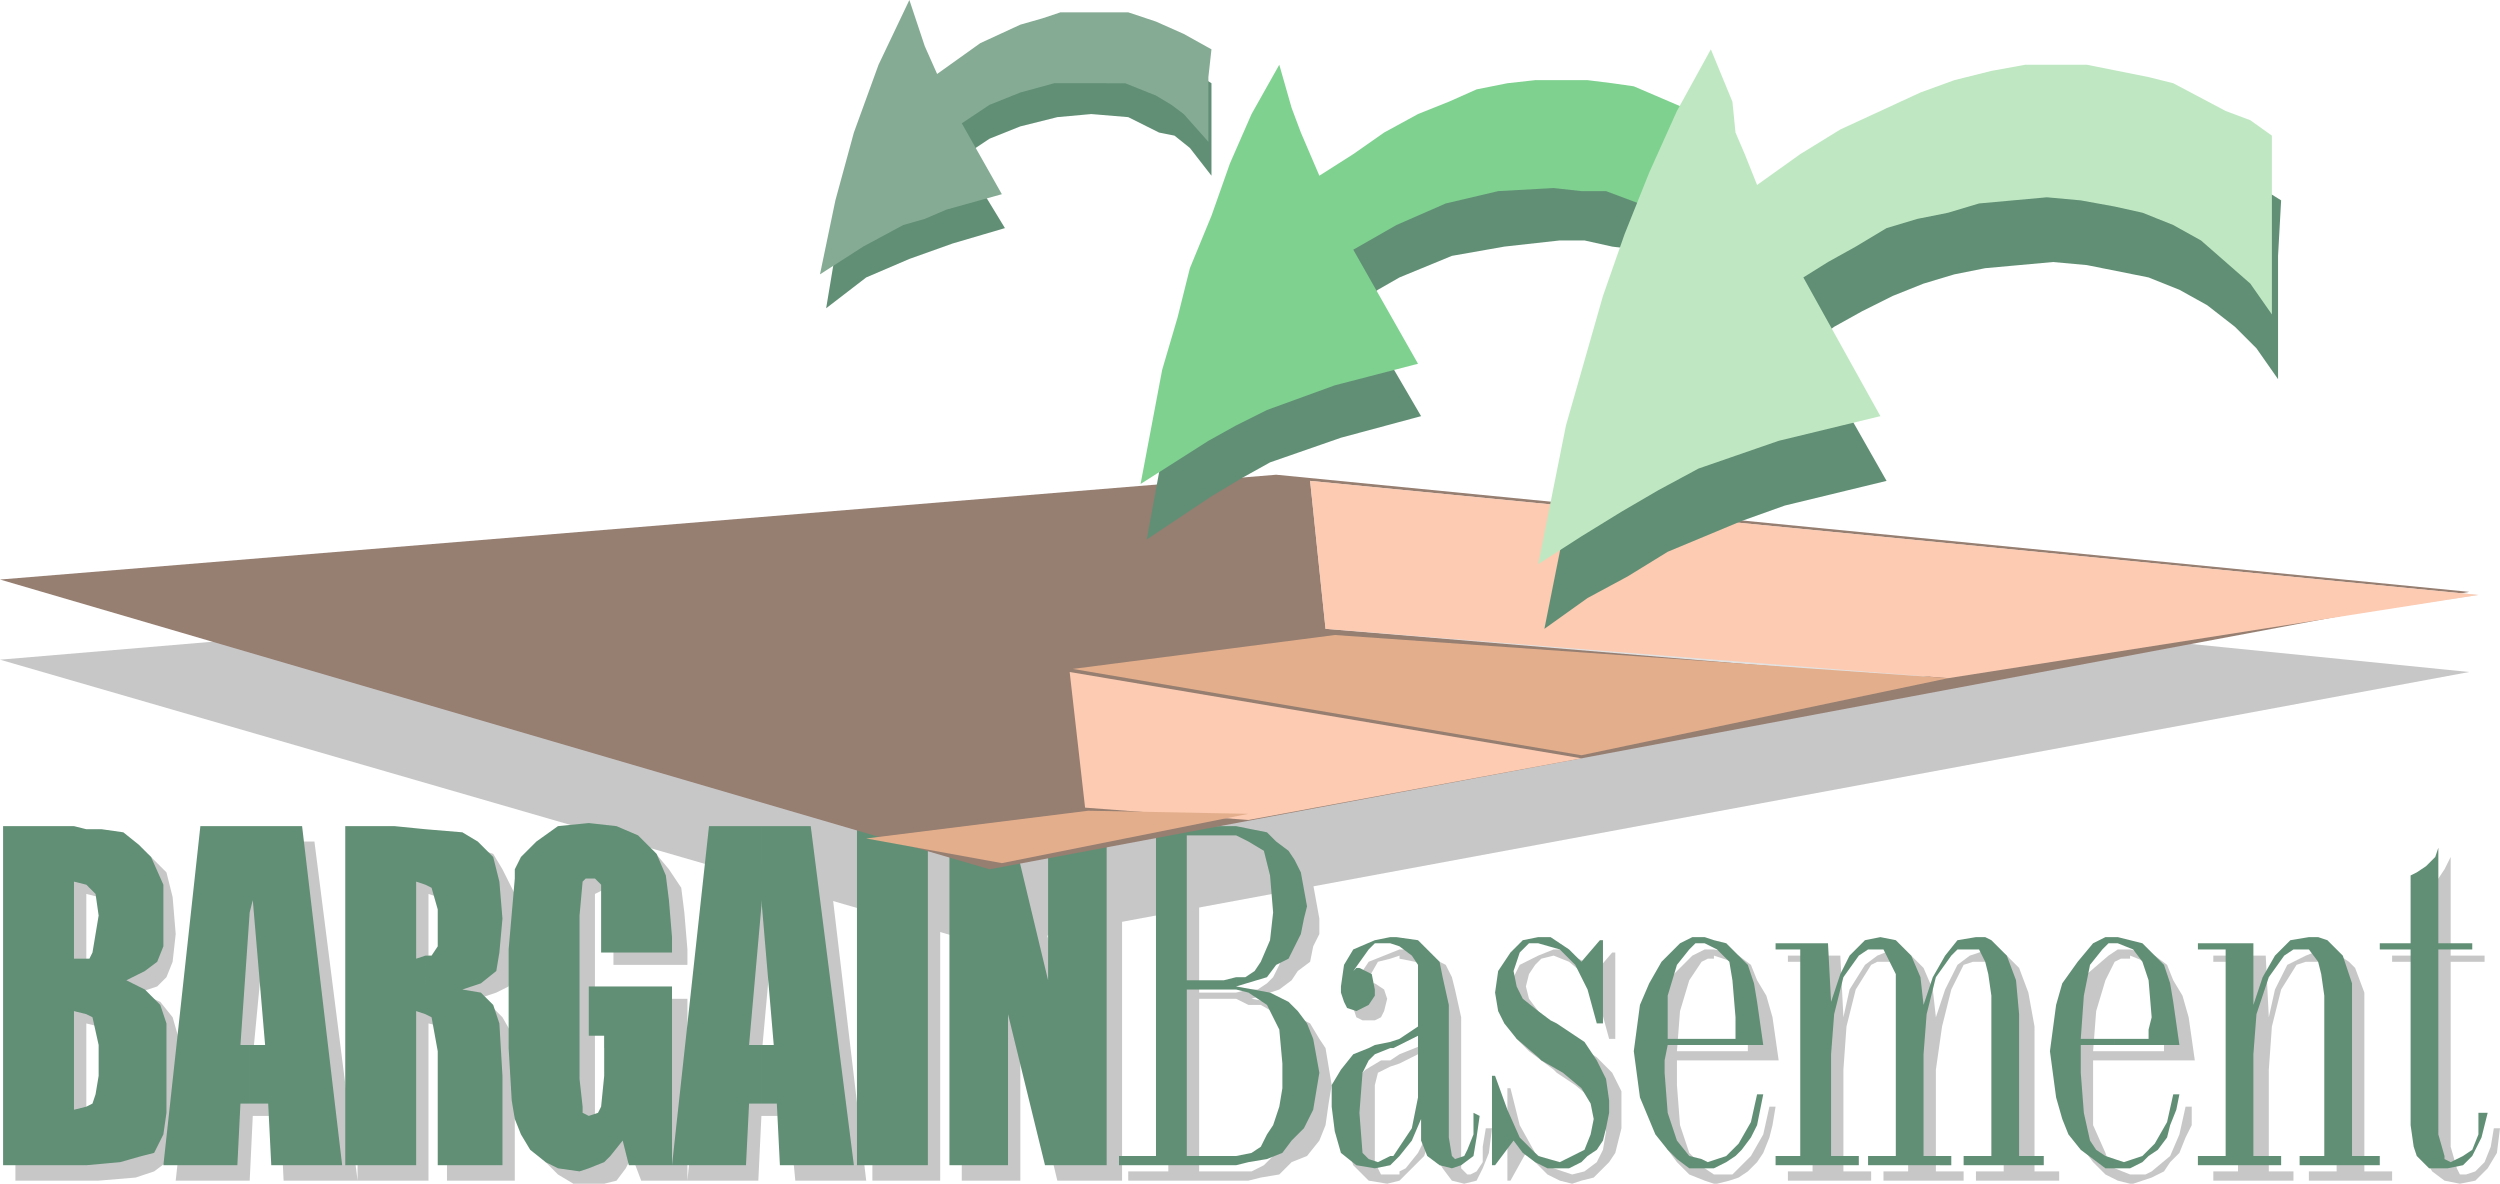 <svg xmlns="http://www.w3.org/2000/svg" width="608.25" height="288"><path fill="#c8c7c8" fill-rule="evenodd" d="M273 204.75v82.5h-15.75l-9-37.5v37.5H234v-82.5h14.25l10.5 36.75v-36.75H273m-44.25 0v82.5h-16.5v-82.5h16.5m-40.5 52.5v14.25H192l1.5 15.75h17.25l-9.75-82.5h-12.75v19.5V222l3 35.25h-3m0-33v-19.5H175.5l-8.25 82.5h17.25l.75-15.75h3v-14.25h-3l3-33m-21 10.5h-18v-7.5l-.75-9-.75-1.5h-1.5l-1.5.75V273l.75 1.5h3l.75-1.5.75-8.25V255h-3v-12h20.25v44.25H156l-2.25-6-1.5 3-2.25 3-3 .75h-7.5l-3.75-2.25-3-3-3-3.75-2.25-4.5v-57.75l.75-2.25 1.5-2.25 4.5-5.25 5.25-3 6.75-.75 6.75.75 6 3 3.75 4.5 3 4.5.75 6 .75 9v3.75m-60 .75v14.25l.75.75.75 8.25v28.5h16.5v-34.5l-3-5.25-2.25-2.25-3.75-2.25 4.5-1.5 3-1.5 1.5-5.25V217.5l-3-6-2.25-3.75-4.5-1.5-8.25-.75V219h.75l.75 5.25V234l-1.5.75v.75m0-16.5v-13.5l-8.25-.75H87v82.5h17.25V249l3 .75V235.5l-3 .75V217.5l2.25.75.75.75M64.5 257.25v14.25h3.75l.75 15.75h18l-10.5-82.5h-12v21l.75-3.75 1.5 35.25H64.5m0-31.5v-21H51.75l-9 82.5h18l.75-15.75h3v-14.25h-3l3-31.5M24 273v14.25l9-.75 4.5-1.5 3-2.25 1.5-3 1.5-5.25.75-7.5v-7.5l-.75-6.75-1.5-5.25-3-3.75-5.25-2.25 4.5-1.5 2.25-2.25L42 234l.75-6.75-.75-9-1.5-6-3.75-3.75-3-2.25-6-1.5H24v13.5h.75l1.5 2.25.75 5.25-.75 9-1.5 1.5H24v13.5l2.25.75.75 6.75v8.25l-.75 3.75v3L24 273m0-54.75v-13.5H3.75v82.5H24V273l-3 .75V249l3 .75v-13.5h-3V217.5l3 .75M589.5 234H582v-1.5h7.5V216l2.25-.75 1.5-1.5 1.5-2.25 1.5-3v24h8.25v1.5h-8.25v45l1.5 5.25.75 1.5h1.5l2.25-.75 2.25-2.25L606 279l.75-4.5h1.5l-.75 6-2.25 3.75-3 3-3.75.75-3.75-.75-3-2.25-2.25-3.75V234m-21 12v-5.25l-1.5-4.5-1.5-2.25H561l-2.25.75-3.75 6-2.25 9-.75 10.5V285h6v2.25h-19.5V285h6v-51h-6v-1.5h12.75l.75 15 1.5-6.75 3-6 4.5-2.25 3.75-1.5H567l4.5 3 1.5 1.5 2.25 6V285H582v2.25h-20.25V285h6.75v-39m-50.25 39.75V288h.75l4.5-1.5 3-1.5 1.5-2.25 2.25-2.25 1.5-3.75 1.5-3v-4.5h-1.5l-1.5 6.75-2.25 5.25-4.5 3.75-1.5.75h-3.75m0-30V258H534l-1.5-10.5-1.5-5.25-2.25-3.75-1.5-3.75-3-2.25-6-1.5v2.25-.75L522 234l3 2.25 1.5 5.25v14.25h-8.25m0-22.5V231h-3l-2.25 1.5-5.25 4.5-5.25 10.5-.75 11.25.75 11.25 1.5 4.5 3 5.25 2.25 3 3 3 3 1.5 3 .75v-2.25l-3.75-1.5-1.5-1.5-.75-2.25-3-6.75V258h9v-2.25h-9L510 246l2.25-7.5 2.25-4.5 1.5-.75h2.25M477.75 285v2.25h-19.5V285h6v-44.25l-.75-4.5-2.25-2.25h-4.5l-1.5.75-3.75 6-2.25 9-.75 10.5V285h6.75v2.25H435V285h6v-51h-6v-1.5h12.75l.75 15 1.5-6.75 3.75-6 3-2.25 3.75-1.5 4.5 1.5 3 3 2.25 5.25.75 6.75 2.25-6.75 3-6 3-2.25 4.5-1.5H486l2.25 1.5 3 3 2.25 6 1.5 8.25V285h6v2.25h-20.25V285h6.75v-39l-.75-5.25-.75-4.5-1.5-2.25H480l-2.25.75-3 6-2.25 9-1.5 10.5V285h6.75m-60.75.75V288h.75l3-.75 2.25-.75 2.25-1.5 2.25-2.25 1.5-2.25 1.5-3.75.75-3 .75-4.5h-1.5L429 276l-3 5.25-4.5 4.5H417m0-30V258h15.75l-1.5-10.5-1.5-5.25-2.25-3.75-1.5-3.75-3-2.25-2.25-.75L417 231v2.25-.75l4.5 1.5 2.25 2.25 1.5 5.25v14.25H417m0-22.5V231h-2.25l-3 1.5-4.5 4.5-3 4.5-2.25 6-1.5 11.25.75 11.25 4.5 9.75 2.25 3 3 3 3.75 1.5 2.25.75v-2.25l-2.25-1.5-3.75-3.75-2.25-6.75L408 264v-6h9v-2.25h-9l.75-9.75 2.25-7.5 3-4.5 1.5-.75h1.5m-49.5 31.5 2.25 9 3.75 6.75 4.5 3.75 4.5 1.5 3-.75 3-2.25 1.5-3 .75-4.5-.75-3-2.25-4.5-4.5-3.75-4.5-3-.75-.75-6-4.5-3-3-1.5-3.75v-9.75l2.25-4.5 4.5-2.25L378 231h2.25l2.25 1.5 3 1.5 2.25 3 4.5-5.25h.75v21h-1.5l-2.25-8.25-1.5-3.75-1.5-3-4.5-3.75-3.75-1.5-3 .75-1.5 1.5L372 237l-.75 3 .75 3 2.25 3 6 6 1.5.75 6.75 4.5 3.75 3.75 2.25 4.5v9l-1.5 6-1.5 2.25-3.75 3.75-3 .75-2.25.75-3-.75-3-1.5-5.25-5.25-3.75 6.75h-.75v-22.5h.75m-27 20.25v2.25l6-6 2.25-6.75v6l2.25 3.75 2.25 3 3 .75 3-.75 1.5-3 1.5-3.75.75-6h-1.5l-.75 4.5v3.75l-1.5 2.25-1.5.75H357l-1.5-1.5V247.5l-1.5-6.75-.75-3-1.5-3-4.5-2.25L342 231h-1.5v2.25l3.75.75 2.25.75.75 3 .75 4.5v11.25l-7.5 3v2.25L348 255v12l-.75 3v3.75l-.75 3.75-1.5 3-3 3.75-1.5.75m0-51.75V231l-7.5 3-3 4.5-.75 4.5v2.25l.75 2.25 1.5.75h3l1.5-.75.75-1.5.75-3-.75-2.25-2.25-1.5h-2.25l3-5.25 3-.75 2.25-.75v.75m0 25.5v-2.25l-2.25 1.5H336l-3.75 2.25-3 3-1.5 4.5L327 273l.75 6 1.5 4.5 3.75 3.75 4.5.75 3-.75V285v.75H336l-1.5-3V264l.75-3 3-1.5 2.25-.75M303.75 285v2.25l3-.75 4.5-.75 3-3 3.75-1.5 3-3.75 1.5-3.75.75-5.25.75-4.5-1.5-9-1.5-2.25-2.25-3.75-3-1.5-3-3-8.25-1.5 6.75-2.25 3-2.25 1.5-2.25 3-2.25.75-3.75 1.5-3v-3.75l-1.5-8.25-.75-3-3-2.25-1.5-3-3-.75-6.75-1.5h-.75V207h3l3.75 3.75 2.25 5.25.75 9-1.5 7.5-.75 2.25-1.5 3-1.5 1.5-2.25 1.5h-2.25v3.75h3l5.25 3 1.5 3 .75 3 .75 8.25v6l-.75 4.5-.75 3.75-1.5 3.75-2.25 1.5-2.25 2.25-3 1.5h-.75m0-78v-2.25H274.5v1.5h9.75V285h-9.75v2.25h29.25V285h-12v-42h9l3 1.5v-3.75l-3 .75h-9v-35.25h9l3 .75"/><path fill="#c8c7c8" fill-rule="evenodd" d="M600.75 163.5 310.5 134.25 0 160.5l240.75 69.75 360-66.75"/><path fill="#618f75" fill-rule="evenodd" d="M269.25 201v82.5h-15l-9-36.75v36.75H231V201h15l9 37.5V201h14.25m-43.5 0v82.5H208.5V201h17.25m-40.5 53.25v14.25H189l.75 15h18l-10.5-82.5h-12v19.5-1.5l3 35.25h-3m0-33.75V201H172.5l-9 82.5h18l.75-15h3v-14.25h-3l3-33.75m-21.75 11.25h-17.25v-16.5l-1.5-1.5h-2.25l-.75.75-.75 8.25v39.75l.75 6.75v1.5l1.5.75 2.25-.75.75-1.5.75-7.5V252h-3.75v-12h20.25v43.5H153l-1.5-6-3 3.75-1.5 1.5-3.75 1.5-2.25.75-5.25-.75-3-1.5-3.75-3-2.25-3.75-1.5-3.75-.75-4.5-.75-12.75v-24l1.5-17.25v-2.25l1.5-3 3.75-3.75 5.25-3.75 7.5-.75 6.75.75 5.25 2.25 4.5 4.5L162 213l.75 6 .75 9v3.75m-60 .75v14.25l1.5.75 1.5 8.25v27.75h15.75v-21.75L121.5 249l-1.5-4.5-3-3-4.5-.75 4.5-1.5 3.75-3 .75-4.5.75-8.25-.75-9-1.5-6-3.75-3.75-3.75-2.25-9-.75v13.5l1.5.75 1.5 5.25v9l-1.5 2.25h-1.5m0-17.25v-13.5L96 201H84v82.5h17.25V246l2.25.75V232.5l-2.25.75V214.5l2.25.75m-42.75 39v14.25h4.5l.75 15h17.25L73.5 201H60.75v21l.75-3 3 35.25h-3.75m0-32.25v-21h-12l-9 82.5h18l.75-15h2.25v-14.25H58.5L60.75 222M21 269.25v14.25l8.25-.75 5.25-1.5 3-.75 2.25-4.5.75-5.25V249l-1.5-4.5-3.75-3.75-4.5-2.25 4.5-2.25 3-2.25 1.5-3.75v-15l-3-6.75-3-3-3.75-3-5.25-.75H21v13.5l2.25 2.25.75 5.25-1.5 9-.75 1.5H21v13.5l1.5.75 1.5 6.75v7.5l-.75 4.5-.75 2.25-1.5.75m0-54v-13.5l-3-.75H.75v82.5H21v-14.25l-3 .75v-24l3 .75v-13.5h-3V214.5l3 .75M586.5 231H579v-1.5h7.5V213l1.5-.75 2.25-1.5 2.25-2.25.75-2.25v23.25h8.25v1.5h-8.25v45l1.5 5.25v.75l1.5.75 3-1.5 2.25-1.5L603 276v-5.25h2.25l-1.5 6-2.25 4.5-2.25 2.25-3.75.75H591l-3-3-.75-2.25-.75-5.25V231m-21 11.25-.75-5.25-.75-3-2.25-3H558l-2.25 1.5-3.75 5.25-3 9-.75 9.75v24.75H555v2.25h-20.25v-2.25h6.75V231h-6.75v-1.5h13.5v15l2.25-6.75 3-5.25 3.75-3.75 4.5-.75H564l2.25.75 3.75 3.75 2.25 6.75v42H579v2.25h-19.5v-2.25h6v-39m-51 39.75v2.25h3.75l3-1.5 1.5-1.5 2.25-1.5 2.25-3 .75-3 1.5-3.75.75-3.75h-1.5l-1.5 6.75-3 5.25-3 3-4.5 1.5-2.25-.75m0-29.25v1.5h15.75l-1.5-10.5-.75-4.5-1.5-4.5-5.25-5.25-6-1.5h-.75v1.5h.75L519 231l2.25 3 1.5 4.5.75 9-.75 3v2.25h-8.25m0-23.25V228h-2.25l-3 1.5-3.75 4.5-3.75 5.25-1.5 5.25-1.5 11.25 1.5 11.25 1.5 5.25 1.5 3.75 3 3.75 6 4.5h2.25V282l-2.25-.75-2.25-1.5-1.5-2.25-1.5-6.75-.75-9.75v-6.75h8.25v-1.5h-8.25l.75-10.5 1.5-7.5 3-3.75 1.5-1.5h1.5m-39.75 51.75v2.25H454.5v-2.25h6.75V237l-3-6h-3.75l-2.25 1.5-3.75 5.25-2.25 9-.75 9.75v24.75h6.75v2.25H432v-2.25h6V231h-6v-1.5h12.75l.75 14.25 2.25-6.75 2.25-4.5 3.75-3.75 3.75-.75 3.75.75 3.75 3.75 2.25 5.25.75 6.75 2.25-6.75 3-5.25 3-3.75 4.5-.75H483l1.5.75 3.75 3.75 2.25 6 .75 8.25v34.5h6v2.25h-19.5v-2.25h6.75v-39l-.75-5.25-.75-3-1.5-3h-5.25l-1.5 1.5-3.75 5.25-2.25 9-.75 9.75v24.75h6.75M414 282v2.25h3l3-1.5 2.25-1.5 1.5-1.5 2.25-3 1.5-3 1.5-7.5h-1.5L426 273l-3 5.25-3 3-4.5 1.5-1.5-.75m0-29.25v1.5h15l-1.5-10.5-.75-4.5-1.5-4.5-5.25-5.25-3-.75-2.25-.75H414v1.5h.75l3 1.5 3 3 .75 4.5.75 9v5.25H414m0-23.25V228h-2.25l-3 1.5-4.5 4.5-3 5.25-2.25 5.25-1.5 11.25L399 267l3.75 9 3 3.75L408 282l3 2.25h3V282l-3-.75-3-3.75-2.25-6.75L405 261v-3l.75-3.75H414v-1.5h-8.25v-10.5l2.25-7.5 3-3.75 1.5-1.5h1.5m-50.25 32.25 3 8.25 3 6.75 4.5 4.5 5.25 1.5 6-3L387 276l.75-3.75-.75-3.75-2.25-3.75-4.5-3.75-5.25-3-.75-.75-5.25-4.5-3-3.75-1.5-3-.75-4.5.75-5.25 3-4.5 3-3 3.75-.75h3l4.5 3 3 3 4.5-5.25h.75V249h-1.5l-2.25-8.25-3-6-3.75-3.75-5.25-1.5H372l-2.25 2.25-1.5 4.5.75 3.75 1.5 3 3.75 3 3 2.25 1.5.75 6.75 4.5 3 4.5 2.25 4.5.75 5.25v3l-.75 3.75-.75 3-1.5 2.25-2.25 1.5-1.5 1.5-3 1.5h-5.25l-3-1.5-3-2.25-2.25-3-4.5 6H363v-21.75h.75m-25.5 19.5v2.25l2.25-2.25 3-3.75 2.25-5.25v5.25l1.5 3.75 3 2.25 3 .75 2.25-.75 3-2.25.75-4.5.75-5.25-1.5-.75V276l-1.5 3.75-.75 1.5-2.25.75-.75-.75-.75-4.5V244.5l-1.5-6.75-.75-3.75-5.25-5.25-5.25-.75h-1.5v1.5l2.25.75 3 2.25 1.5 2.25v15l-4.5 3-2.25.75v1.5h.75l6-3v15l-1.5 7.5-4.5 6.75h-.75m0-51.75V228l-3.75.75-5.25 2.25-2.25 3.75-.75 5.25v1.5l.75 2.25.75 1.5 2.25.75 3-1.5 1.5-2.25v-1.5l-.75-3.75-3-1.5H330l-.75.75L333 231l1.5-1.5h3.75m0 25.5v-1.5l-3.75.75-1.5.75-3.75 1.5-3 3.75L324 264v5.25l.75 6 1.5 5.25 3.75 3 4.5.75 3.75-.75v-2.25l-3 1.5L333 282l-1.5-1.5-.75-9.75.75-9.75 1.5-3 1.5-1.5 3.75-1.5m-37.5 26.25v2.25l3-.75 4.5-.75 3.75-1.5 2.25-3 3-3 2.25-4.5 1.5-9-1.5-8.25L318 249l-2.25-3-2.25-2.25-4.5-2.25-8.25-1.5 7.5-2.25 2.25-3 3-1.5 3-6 .75-3.75.75-3-1.5-8.25-1.5-3-1.5-2.25-3-2.25-2.25-2.25-7.5-1.5v2.25l3 1.5 3.75 2.25 1.5 6 .75 9-.75 6.75-2.25 5.25-1.5 2.25-2.25 1.5h-2.25v3l3 .75 4.5 3 3 6 .75 8.25v6l-.75 4.5-1.5 4.5-1.5 2.25-1.5 3-2.25 1.5-3.75.75m0-78V201h-28.5v2.25h9v78h-9v2.25h28.5v-2.25h-12v-40.5h12v-3l-3 .75h-9v-35.25h12"/><path fill="#967e71" fill-rule="evenodd" d="M600.75 144 310.5 115.5 0 141l240.75 70.5 360-67.5"/><path fill="#e3e2e2" fill-rule="evenodd" d="m322.5 153 143.25 12L603 144.75 318.75 117l3.75 36"/><path fill="#fccbb2" fill-rule="evenodd" d="M322.5 153 474 165l129-20.25L318.75 117l3.75 36M264 196.5l39.75 3 81-15-124.5-21 3.75 33"/><path fill="#e3ae8c" fill-rule="evenodd" d="m261 162.75 123.75 21L474 165l-149.25-10.5-63.75 8.25M210.75 204l33 6 60-12-39-.75-54 6.75"/><path fill="#618f75" fill-rule="evenodd" d="M294.75 20.25v22.5L289.5 36l-3.75-3-3.75-.75-7.5-3.75-9-.75-8.25.75-9 2.25-7.5 3-6.75 4.5 10.5 17.25-12.75 3.75-10.5 3.75-10.5 4.5L201 75l3-18 4.5-16.5 6-15.75 8.25-16.5 3.75 11.25 2.25 7.5 10.5-7.5 9.75-5.25 4.5-.75 5.25-1.5 3.75-.75 4.5-.75 15 3 6.75 3 6 3.75"/><path fill="#85ab94" fill-rule="evenodd" d="m294.75 12-.75 6.75V34.5l-6-6.75-3-2.25-3.75-2.25-7.5-3H256.5l-8.25 2.25-7.5 3L234 30l9.75 17.25-13.5 3.75-5.25 2.25-5.25 1.5L210 60l-10.5 6.75 3.75-18 4.5-16.5 6-16.5L221.25 0 225 11.25l3 6.75 10.5-7.5 9.75-4.5 5.25-1.5L258 3h16.5l6.75 2.25 6.75 3 6.75 3.75"/><path fill="#618f75" fill-rule="evenodd" d="M423.75 46.5 423 57v8.25l.75 8.25V81L420 75.75l-5.25-5.25-5.25-3.75-5.25-3-6-3-6-.75-6.75-1.5h-6L366 60l-12.75 2.25-12.75 5.25-5.25 3-5.25 3.75 15.75 27-19.5 5.25-17.25 6-6.75 3.75-7.5 4.5-15.75 10.5 5.25-28.5L288 90l3-12 3.75-12.75 6-12L306 40.5l6-12 3.75 10.5 1.5 6L321 55.5l9-6 8.25-4.5 7.5-5.25 7.5-2.25 7.5-3 6.75-1.5 6.75-.75h13.5l6 .75 10.5 3 5.25 2.25 5.25 1.5 9 6.75"/><path fill="#7fd190" fill-rule="evenodd" d="M422.25 33v35.25l-3.75-6-4.5-3.75-6-4.5-5.25-3-12-4.5h-6l-6.75-.75-13.5.75-12.75 3-12 5.25-10.5 6L345 88.5l-20.25 5.25-16.5 6-7.5 3.75-6.75 3.75-16.5 10.5L282.75 90l3.75-12.75 3-12 5.25-12.75 4.5-12.75 5.25-12 6.75-12 3 10.5 2.25 6 4.5 10.5 8.25-5.25 7.5-5.25 8.25-4.5 7.5-3 6.75-3 7.5-1.5 6.75-.75h12.75l6 .75 5.25.75 15.75 6.75 9 5.25"/><path fill="#618f75" fill-rule="evenodd" d="m555 48.75-.75 13.5v30l-5.25-7.5-5.25-5.25-6.75-5.25-6.75-3.75-7.5-3-15-3-8.25-.75-16.5 1.5-7.5 1.5L468 69l-7.5 3-7.5 3.75-6.75 3.75-6 4.5L459 117l-24.75 6-10.5 3.75-18 7.5-9.75 6-9.75 5.25-10.5 7.5 6.75-33.75 8.25-31.5 5.25-15 13.5-30L417.75 27l4.5 12.75 2.25 7.5 1.5 6 3 7.5 10.5-7.5 9.75-6.75 10.5-4.5 8.25-3.75 9-3.75 9-1.5 8.25-.75 7.5-.75 7.5.75 8.25.75 6 1.5 7.5 2.25L543.75 42l5.25 3 6 3.75"/><path fill="#bfe8c2" fill-rule="evenodd" d="M552.75 33v43.5L547.5 69l-12-10.5-6.75-3.75-7.5-3-6.75-1.5-8.25-1.5L498 48l-16.5 1.5-7.5 2.25-7.5 1.5-7.5 2.25-7.5 4.5-6.75 3.75-6 3.75 18.75 33.75-24.75 6-19.5 6.75-9.75 5.25-9 5.25-9.75 6-10.5 6.75L381 103.5l9-31.5 5.25-15 6-15L408 27l8.25-15 5.25 12.75.75 7.5 2.25 5.25 3 7.5 10.5-7.5 9.75-6 19.5-9 8.25-3 9-2.25 8.25-1.5h15l15 3 6 1.5L541.5 27l6 2.25 5.25 3.75"/></svg>
